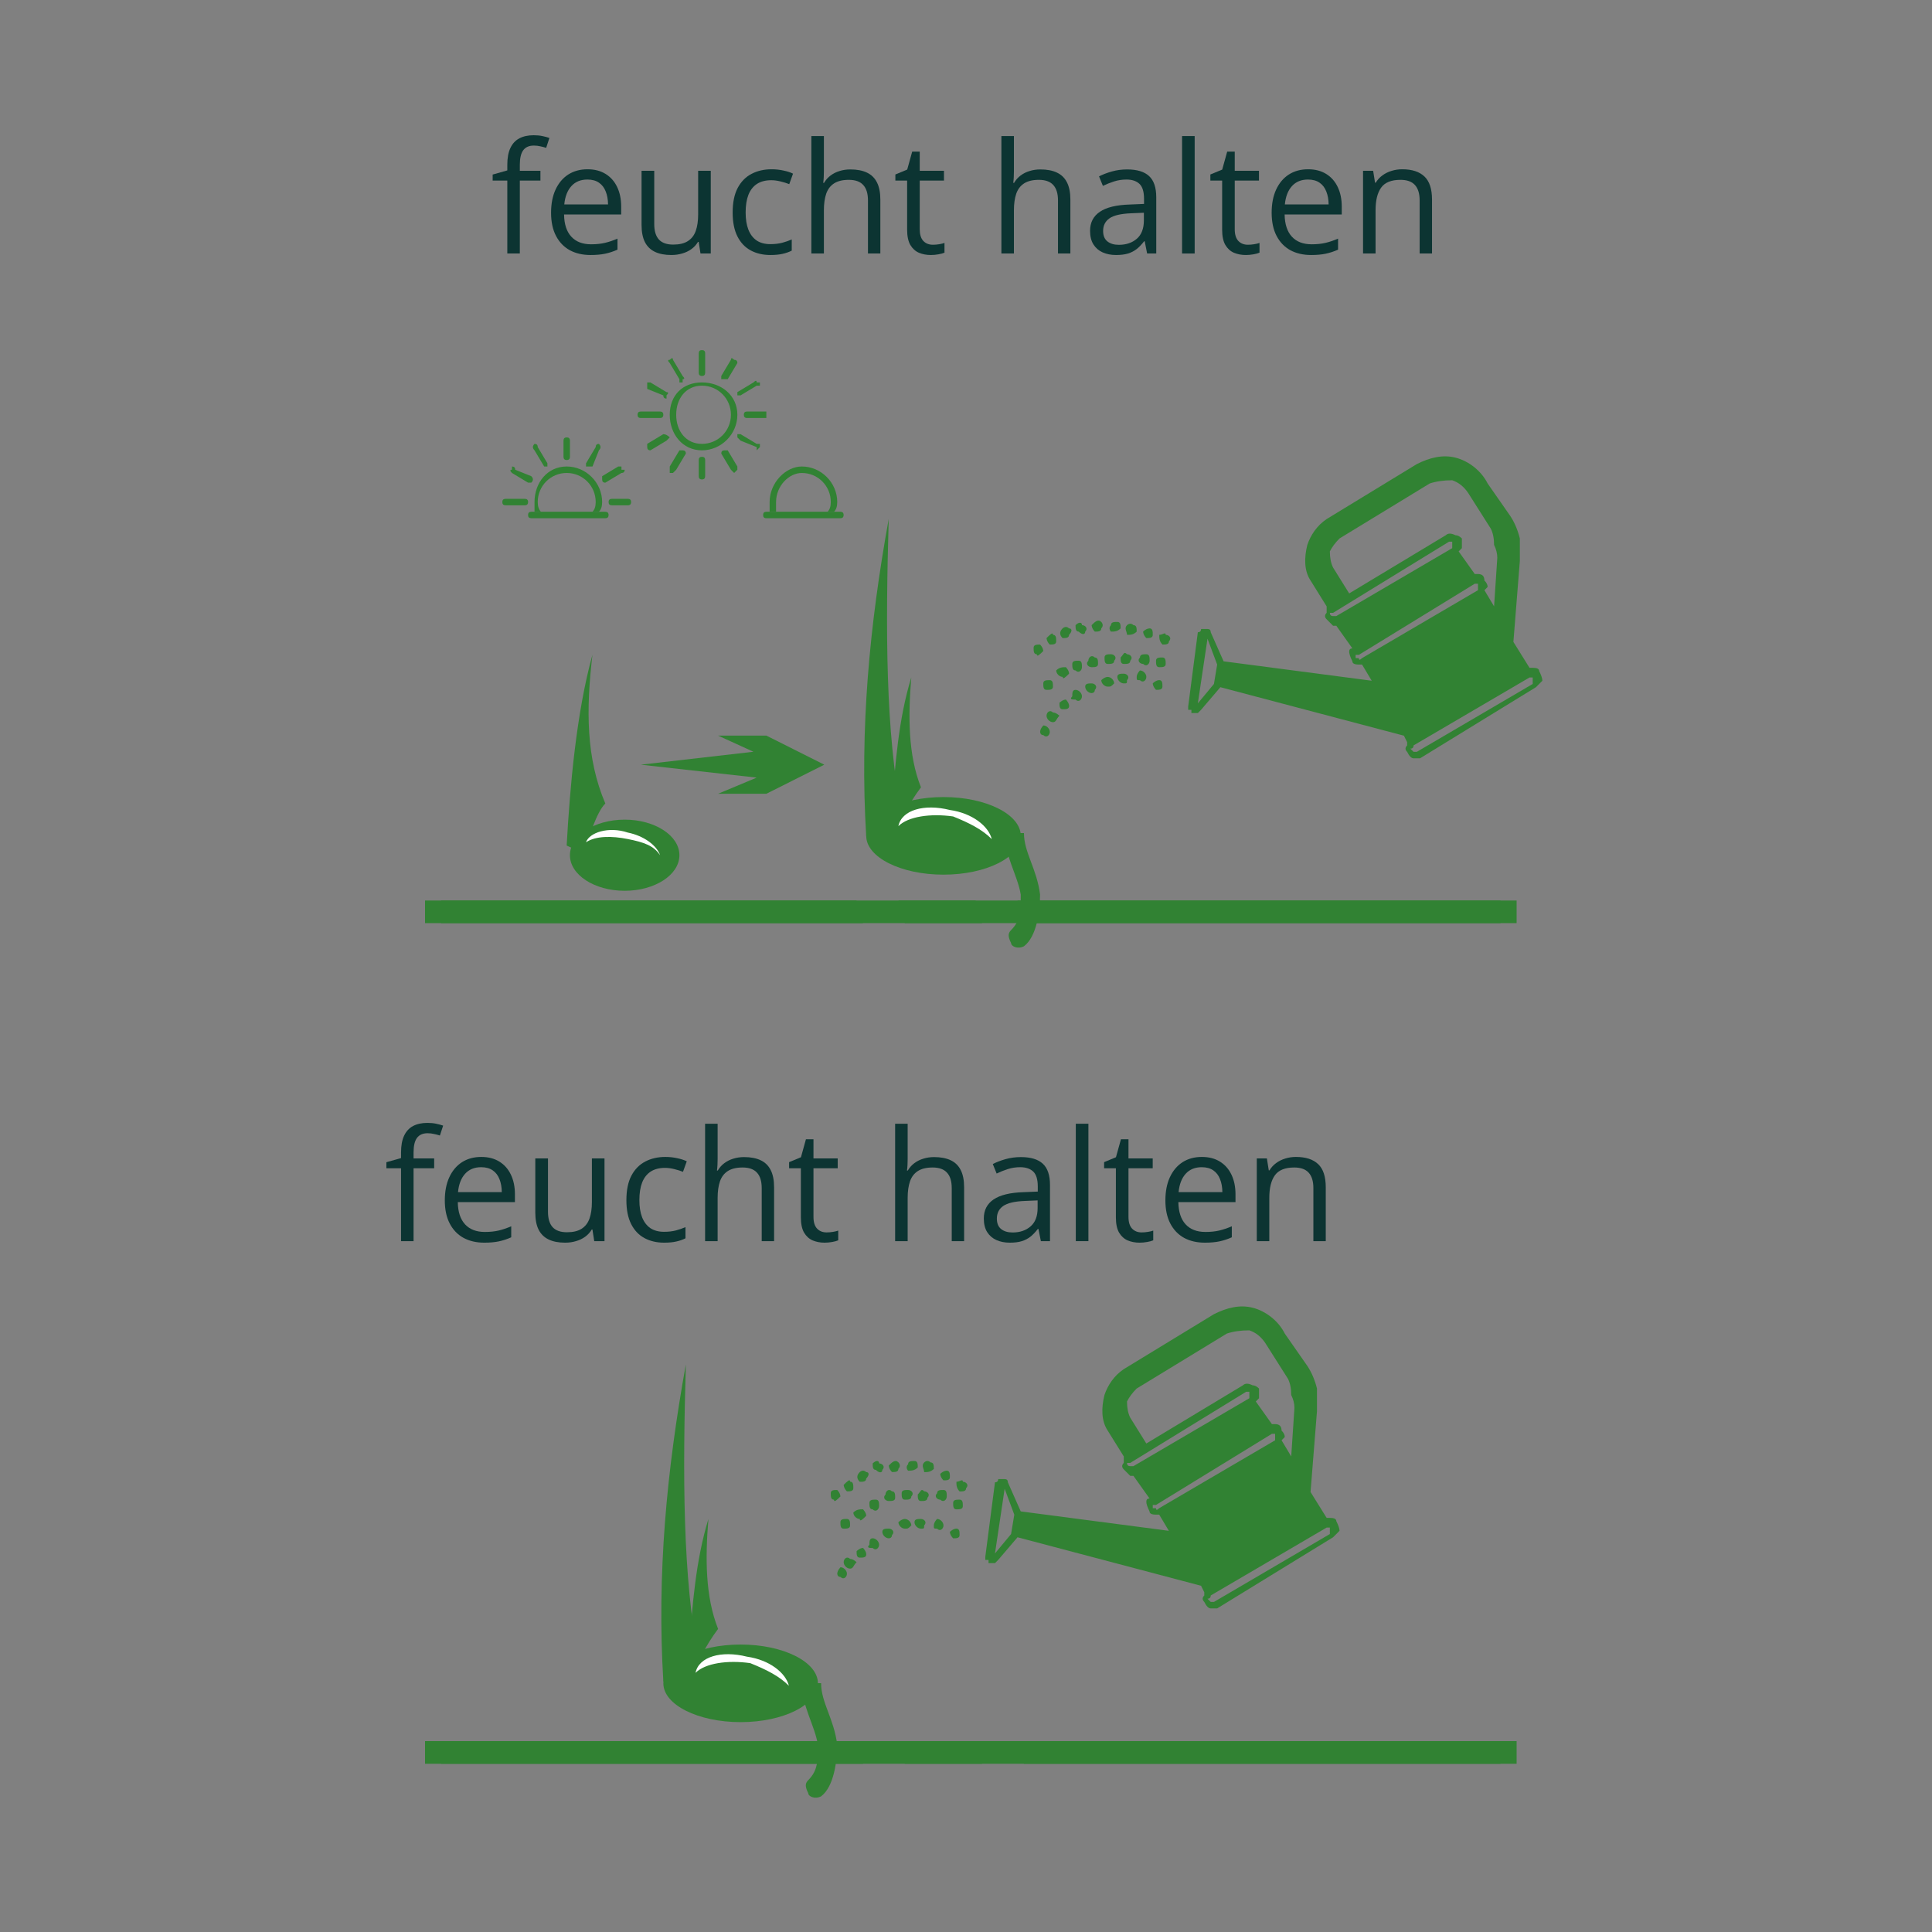 <?xml version="1.0" encoding="UTF-8"?>
<svg xmlns="http://www.w3.org/2000/svg" width="200" height="200" viewBox="0 0 200 200" fill="none">
  <rect x="0" y="0" width="200" height="200" fill="#808080" stroke="none"/>
  <path d="M45.664 93.222H100.997C101.22 93.891 101.442 94.672 101.664 95.565H45.664V93.222ZM105.331 93.222H155.331V95.565H105.997C105.775 94.672 105.553 93.891 105.331 93.222Z" fill="#318233"></path>
  <path d="M106 97.957C105.333 98.292 104.667 97.957 104.667 97.623C104.333 96.953 104.333 96.618 104.667 96.284C105.667 95.279 105.667 94.275 105.667 92.602C105.333 90.594 104 88.585 104 86.242H106C106 88.251 107.333 89.924 107.667 92.602C107.667 94.275 107.333 96.953 106 97.957Z" fill="#318233"></path>
  <path d="M44 93.222H88.667C88.889 93.891 89.111 94.672 89.333 95.565H44V93.222ZM93 93.222H157V95.565H93.667C93.445 94.672 93.222 93.891 93 93.222Z" fill="#318233"></path>
  <path d="M94.336 70.122C94.003 74.139 94.003 78.156 95.337 81.503C94.67 82.395 94.114 83.288 93.67 84.18C93.225 83.957 92.781 83.734 92.336 83.511C92.67 79.16 93.003 74.474 94.336 70.122Z" fill="#318233"></path>
  <path d="M61.329 67.78C60.662 73.47 60.662 78.49 62.662 83.176C61.662 84.18 60.995 86.858 60.329 88.197C59.662 87.974 59.107 87.751 58.662 87.528C58.995 81.503 59.662 73.805 61.329 67.78Z" fill="#318233"></path>
  <path d="M92 53.722C91.667 65.102 91.667 75.813 93.333 84.181C92.667 85.073 92 86.078 91.333 87.193C90.667 86.97 90.111 86.747 89.667 86.524C89 75.478 90 64.767 92 53.722Z" fill="#318233"></path>
  <path d="M64.666 92.214C67.795 92.214 70.332 90.565 70.332 88.532C70.332 86.499 67.795 84.85 64.666 84.85C61.536 84.85 58.999 86.499 58.999 88.532C58.999 90.565 61.536 92.214 64.666 92.214Z" fill="#318233"></path>
  <path d="M64.996 86.189C66.663 86.523 67.996 87.528 68.33 88.532C67.663 87.528 66.663 87.193 64.996 86.858C63.33 86.523 61.663 86.523 60.663 87.193C60.996 86.189 62.996 85.519 64.996 86.189Z" fill="white"></path>
  <path d="M97.671 90.544C102.09 90.544 105.671 88.746 105.671 86.528C105.671 84.31 102.09 82.511 97.671 82.511C93.253 82.511 89.671 84.31 89.671 86.528C89.671 88.746 93.253 90.544 97.671 90.544Z" fill="#318233"></path>
  <path d="M98.333 83.85C100.667 84.185 102.333 85.524 102.667 86.862C101.667 85.858 100.333 85.189 98.667 84.519C96.333 84.185 94 84.519 93 85.523C93.333 83.85 95.667 83.18 98.333 83.85Z" fill="white"></path>
  <path d="M66.331 79.16L77.997 77.821L74.331 76.148H79.331L85.331 79.16L79.331 82.172H74.331L78.331 80.499L66.331 79.16Z" fill="#318233"></path>
  <path fill-rule="evenodd" clip-rule="evenodd" d="M145.333 76.159L126.333 71.138L124.333 73.481C124.111 73.704 124 73.816 124 73.816C123.778 73.816 123.556 73.816 123.333 73.816C123.333 73.593 123.333 73.481 123.333 73.481H123C123 73.258 123 73.146 123 73.146L124 65.448C124.222 65.448 124.333 65.336 124.333 65.113C124.333 65.113 124.444 65.113 124.667 65.113C124.889 65.113 125 65.113 125 65.113C125.222 65.113 125.333 65.225 125.333 65.448L126.667 68.46L142 70.469L141 68.795C140.778 68.795 140.667 68.795 140.667 68.795C140.222 68.795 140 68.683 140 68.46C139.778 68.014 139.667 67.679 139.667 67.456C139.667 67.233 139.778 67.122 140 67.122L138.333 64.779C138.333 64.779 138.222 64.779 138 64.779C137.778 64.555 137.556 64.332 137.333 64.109C137.111 63.886 137.111 63.663 137.333 63.44C137.333 63.217 137.333 62.993 137.333 62.77L135.667 60.093C135 59.088 135 57.75 135.333 56.411C135.667 55.407 136.333 54.403 137.333 53.733L146.667 48.043C148 47.373 149.333 47.039 150.667 47.373C152 47.708 153.333 48.712 154 50.051L156.333 53.398C156.778 54.068 157.111 54.849 157.333 55.741C157.333 56.411 157.333 57.192 157.333 58.084L156.667 66.452L158.333 69.13C158.556 69.13 158.667 69.13 158.667 69.13C159.111 69.13 159.333 69.241 159.333 69.464C159.556 69.911 159.667 70.246 159.667 70.469C159.444 70.692 159.222 70.915 159 71.138L147 78.502C146.778 78.502 146.556 78.502 146.333 78.502C146.111 78.502 145.889 78.278 145.667 77.832C145.444 77.609 145.444 77.386 145.667 77.163C145.667 76.94 145.667 76.828 145.667 76.828L145.333 76.159ZM153.667 61.097L154.667 62.77L155 57.749C155 57.303 154.889 56.857 154.667 56.411C154.667 55.741 154.556 55.184 154.333 54.737L152 51.055C151.555 50.386 151 49.94 150.333 49.717C149.444 49.717 148.667 49.828 148 50.051L138.667 55.741C138.222 56.188 137.889 56.634 137.667 57.08C137.667 57.75 137.778 58.307 138 58.754L139.667 61.431L149.667 55.407C149.889 55.184 150.222 55.184 150.667 55.407C150.889 55.407 151.111 55.518 151.333 55.741C151.333 55.964 151.333 56.299 151.333 56.745C151.333 56.745 151.222 56.857 151 57.08L152.667 59.423C152.889 59.423 153 59.423 153 59.423C153.444 59.423 153.667 59.646 153.667 60.093C153.889 60.316 154 60.539 154 60.762C153.778 60.985 153.667 61.097 153.667 61.097ZM125.667 70.803L126 68.795L125 66.117L124 72.812L125.667 70.803ZM150.333 56.745C150.333 56.522 150.333 56.411 150.333 56.411C150.333 56.411 150.333 56.299 150.333 56.076C150.111 56.076 150 56.076 150 56.076L138 63.44C138 63.44 137.889 63.44 137.667 63.44C137.667 63.663 137.778 63.775 138 63.775C138.222 63.775 138.333 63.775 138.333 63.775L150.333 56.745ZM146.667 77.832L158.667 70.803C158.667 70.58 158.667 70.469 158.667 70.469C158.667 70.469 158.667 70.357 158.667 70.134C158.444 70.134 158.333 70.134 158.333 70.134L146.333 77.163C146.333 77.386 146.222 77.498 146 77.498C146 77.498 146.111 77.609 146.333 77.832C146.556 77.832 146.667 77.832 146.667 77.832ZM141 68.126L153 61.097C153 61.097 153 60.985 153 60.762C153 60.762 153 60.651 153 60.427C153 60.427 152.889 60.427 152.667 60.427L140.667 67.791C140.444 67.791 140.333 67.791 140.333 67.791C140.333 68.014 140.333 68.126 140.333 68.126C140.556 68.126 140.667 68.126 140.667 68.126C140.667 68.349 140.778 68.349 141 68.126Z" fill="#318233"></path>
  <path d="M108.007 75.096C108.341 75.096 108.674 75.431 108.674 75.766C108.674 76.1 108.341 76.435 108.007 76.1C107.674 76.1 107.674 75.766 107.674 75.766C107.674 75.431 108.007 75.096 108.007 75.096Z" fill="#318233"></path>
  <path d="M109.004 73.757C109.337 73.757 109.671 74.092 109.671 74.092C109.337 74.426 109.337 74.761 109.004 74.761C108.671 74.761 108.337 74.426 108.337 74.092C108.337 73.757 108.671 73.422 109.004 73.757Z" fill="#318233"></path>
  <path d="M110.342 72.418C110.342 72.418 110.675 72.753 110.675 73.088C110.675 73.422 110.342 73.422 110.009 73.422C109.675 73.422 109.675 73.088 109.675 72.753C109.675 72.753 110.009 72.418 110.342 72.418Z" fill="#318233"></path>
  <path d="M111.337 71.414C111.67 71.414 112.003 71.748 112.003 72.083C112.003 72.418 111.67 72.753 111.337 72.418C111.003 72.418 110.67 72.418 111.003 72.083C111.003 71.748 111.003 71.414 111.337 71.414Z" fill="#318233"></path>
  <path d="M113.007 70.745C113.34 70.745 113.674 71.079 113.34 71.414C113.34 71.749 113.007 71.749 113.007 71.749C112.674 71.749 112.34 71.414 112.34 71.079C112.34 70.745 112.674 70.745 113.007 70.745Z" fill="#318233"></path>
  <path d="M114.671 70.075C115.004 70.075 115.338 70.41 115.338 70.745C115.004 71.079 115.004 71.079 114.671 71.079C114.338 71.079 114.004 70.745 114.004 70.41C114.004 70.41 114.338 70.075 114.671 70.075Z" fill="#318233"></path>
  <path d="M116.335 69.74C116.668 69.74 117.002 70.075 116.668 70.41C116.668 70.745 116.668 70.745 116.335 70.745C116.002 70.745 115.668 70.41 115.668 70.075C115.668 69.74 116.002 69.74 116.335 69.74Z" fill="#318233"></path>
  <path d="M118.003 69.406C118.337 69.406 118.67 69.74 118.67 70.075C118.67 70.41 118.337 70.744 118.003 70.41C117.67 70.41 117.67 70.41 117.67 70.075C117.67 69.74 118.003 69.406 118.003 69.406Z" fill="#318233"></path>
  <path d="M120.001 70.406C120.334 70.406 120.334 70.74 120.334 71.075C120.334 71.41 120.001 71.41 119.667 71.41C119.667 71.41 119.334 71.075 119.334 70.74C119.334 70.74 119.667 70.406 120.001 70.406Z" fill="#318233"></path>
  <path d="M108.667 70.41C109 70.41 109 70.745 109 71.079C109 71.414 108.667 71.414 108.333 71.414C108 71.414 108 71.079 108 70.745C108 70.41 108.333 70.41 108.667 70.41Z" fill="#318233"></path>
  <path d="M110.338 69.067C110.338 69.067 110.671 69.401 110.671 69.736C110.338 70.071 110.005 70.406 110.005 70.071C109.671 70.071 109.338 69.736 109.338 69.402C109.671 69.067 110.005 69.067 110.338 69.067Z" fill="#318233"></path>
  <path d="M111.669 68.397C112.002 68.397 112.002 68.732 112.002 69.067C112.002 69.401 111.669 69.736 111.336 69.401C111.002 69.401 111.002 69.067 111.002 68.732C111.002 68.397 111.336 68.397 111.669 68.397Z" fill="#318233"></path>
  <path d="M113.334 68.063C113.667 68.063 113.667 68.397 113.667 68.732C113.667 69.067 113.334 69.067 113.001 69.067C112.667 69.067 112.334 68.732 112.667 68.397C112.667 68.063 113.001 67.728 113.334 68.063Z" fill="#318233"></path>
  <path d="M115.008 67.728C115.341 67.728 115.675 68.063 115.341 68.398C115.341 68.732 115.008 68.732 114.675 68.732C114.341 68.732 114.341 68.398 114.341 68.063C114.341 67.728 114.675 67.728 115.008 67.728Z" fill="#318233"></path>
  <path d="M116.673 67.728C117.006 67.728 117.339 68.063 117.006 68.397C117.006 68.732 116.673 68.732 116.339 68.732C116.006 68.732 116.006 68.397 116.006 68.063C116.339 67.728 116.339 67.393 116.673 67.728Z" fill="#318233"></path>
  <path d="M118.675 67.728C119.008 67.728 119.008 68.063 119.008 68.398C119.008 68.732 118.675 69.067 118.342 68.732C118.008 68.732 117.675 68.398 118.008 68.063C118.008 67.728 118.342 67.728 118.675 67.728Z" fill="#318233"></path>
  <path d="M120.338 68.062C120.671 68.062 120.671 68.397 120.671 68.732C120.671 69.066 120.338 69.066 120.004 69.066C119.671 69.066 119.671 68.732 119.671 68.397C119.671 68.062 120.004 68.062 120.338 68.062Z" fill="#318233"></path>
  <path d="M107.667 66.724C108 67.059 108 67.393 108 67.393C107.667 67.728 107.333 68.063 107.333 67.728C107 67.728 107 67.393 107 67.059C107 66.724 107.333 66.724 107.667 66.724Z" fill="#318233"></path>
  <path d="M109.004 65.719C109.337 65.719 109.337 66.054 109.337 66.389C109.337 66.723 109.004 66.724 108.671 66.724C108.337 66.389 108.337 66.054 108.337 66.054C108.671 65.719 109.004 65.385 109.004 65.719Z" fill="#318233"></path>
  <path d="M110.666 65.05C111 65.05 111 65.385 110.666 65.72C110.666 66.054 110.333 66.055 110 66.055C109.666 65.72 109.666 65.385 110 65.05C110 65.05 110.333 64.716 110.666 65.05Z" fill="#318233"></path>
  <path d="M112.007 64.715C112.34 64.715 112.673 65.05 112.34 65.385C112.34 65.72 112.007 65.72 111.673 65.385C111.34 65.385 111.34 65.05 111.34 64.715C111.673 64.381 112.007 64.381 112.007 64.715Z" fill="#318233"></path>
  <path d="M114.004 64.381C114.004 64.381 114.337 64.716 114.004 65.05C114.004 65.385 113.671 65.385 113.337 65.385C113.004 65.05 113.004 64.716 113.004 64.716C113.337 64.381 113.671 64.046 114.004 64.381Z" fill="#318233"></path>
  <path d="M115.673 64.381C116.006 64.381 116.006 64.716 116.006 65.05C115.673 65.385 115.339 65.385 115.006 65.385C115.006 65.385 114.673 65.05 115.006 64.716C115.006 64.381 115.339 64.381 115.673 64.381Z" fill="#318233"></path>
  <path d="M117.337 64.716C117.67 64.716 117.67 65.05 117.67 65.385C117.337 65.72 117.003 65.72 116.67 65.72C116.67 65.385 116.337 65.05 116.67 64.716C116.67 64.716 117.003 64.381 117.337 64.716Z" fill="#318233"></path>
  <path d="M119 65.05C119.333 65.05 119.333 65.385 119.333 65.719C119.333 66.054 119 66.054 118.666 66.054C118.333 65.72 118.333 65.385 118.333 65.385C118.666 65.05 119 65.05 119 65.05Z" fill="#318233"></path>
  <path d="M120.675 65.719C121.008 65.719 121.342 66.054 121.008 66.389C121.008 66.724 120.675 66.724 120.342 66.724C120.008 66.389 120.008 66.054 120.008 65.719C120.342 65.719 120.675 65.385 120.675 65.719Z" fill="#318233"></path>
  <path fill-rule="evenodd" clip-rule="evenodd" d="M76.332 42.936C76.332 44.945 74.665 46.618 72.665 46.618C70.665 46.618 69.332 44.945 69.332 42.936C69.332 40.928 70.665 39.589 72.665 39.589C74.665 39.589 76.332 40.928 76.332 42.936ZM78.665 45.949C78.665 46.172 78.665 46.284 78.665 46.284C78.665 46.284 78.554 46.395 78.332 46.618C78.332 46.618 78.332 46.507 78.332 46.284L76.665 45.614C76.443 45.391 76.332 45.279 76.332 45.279C76.332 45.279 76.332 45.168 76.332 44.945C76.332 44.945 76.443 44.945 76.665 44.945L78.332 45.949C78.554 45.949 78.665 45.949 78.665 45.949ZM66.999 39.924C66.999 39.924 66.999 39.812 66.999 39.589C67.221 39.589 67.332 39.589 67.332 39.589L68.999 40.594C69.221 40.594 69.221 40.705 68.999 40.928C68.999 40.928 68.999 41.04 68.999 41.263C68.776 41.263 68.665 41.151 68.665 40.928L66.999 40.259C66.999 40.036 66.999 39.924 66.999 39.924ZM74.665 39.255C74.665 39.032 74.665 38.92 74.665 38.92L75.665 37.246C75.665 37.023 75.776 37.023 75.999 37.246C76.221 37.246 76.332 37.358 76.332 37.581L75.332 39.255C75.332 39.255 75.221 39.255 74.999 39.255C74.999 39.255 74.887 39.255 74.665 39.255ZM70.999 46.953L69.999 48.627C69.776 48.85 69.665 48.961 69.665 48.961C69.665 48.961 69.554 48.961 69.332 48.961C69.332 48.738 69.332 48.515 69.332 48.292L70.332 46.618C70.554 46.618 70.665 46.618 70.665 46.618C70.888 46.618 70.999 46.73 70.999 46.953ZM76.332 40.928C76.332 40.705 76.332 40.594 76.332 40.594L77.999 39.589C78.221 39.366 78.332 39.366 78.332 39.589C78.332 39.589 78.443 39.589 78.665 39.589C78.665 39.589 78.665 39.701 78.665 39.924C78.665 39.924 78.554 39.924 78.332 39.924L76.665 40.928C76.443 40.928 76.332 40.928 76.332 40.928ZM68.999 45.614L67.332 46.618C67.11 46.618 66.999 46.507 66.999 46.284C66.999 46.284 66.999 46.172 66.999 45.949L68.665 44.945C68.887 44.945 69.11 45.056 69.332 45.279C69.332 45.279 69.221 45.391 68.999 45.614ZM69.332 37.581C69.11 37.358 69.11 37.246 69.332 37.246C69.554 37.023 69.665 37.023 69.665 37.246L70.665 38.92C70.888 39.143 70.888 39.255 70.665 39.255C70.665 39.478 70.665 39.589 70.665 39.589C70.443 39.589 70.332 39.589 70.332 39.589C70.332 39.366 70.332 39.255 70.332 39.255L69.332 37.581ZM76.332 48.292C76.332 48.515 76.332 48.627 76.332 48.627C76.332 48.627 76.221 48.738 75.999 48.961C75.999 48.961 75.888 48.85 75.665 48.627L74.665 46.953C74.665 46.73 74.776 46.618 74.999 46.618C75.221 46.618 75.332 46.618 75.332 46.618L76.332 48.292ZM68.332 43.271H66.332C66.11 43.271 65.999 43.16 65.999 42.936C65.999 42.713 66.11 42.602 66.332 42.602H68.332C68.554 42.602 68.665 42.713 68.665 42.936C68.665 43.16 68.554 43.271 68.332 43.271ZM79.332 42.936C79.332 43.16 79.332 43.271 79.332 43.271H77.332C77.11 43.271 76.999 43.16 76.999 42.936C76.999 42.713 77.11 42.602 77.332 42.602H79.332C79.332 42.602 79.332 42.713 79.332 42.936ZM72.999 47.623V49.296C72.999 49.519 72.887 49.631 72.665 49.631C72.443 49.631 72.332 49.519 72.332 49.296V47.623C72.332 47.399 72.443 47.288 72.665 47.288C72.887 47.288 72.999 47.399 72.999 47.623ZM72.332 38.585V36.577C72.332 36.354 72.443 36.242 72.665 36.242C72.887 36.242 72.999 36.354 72.999 36.577V38.585C72.999 38.808 72.887 38.92 72.665 38.92C72.443 38.92 72.332 38.808 72.332 38.585ZM72.665 39.924C70.999 39.924 69.999 41.263 69.999 42.936C69.999 44.61 70.999 45.949 72.665 45.949C74.332 45.949 75.665 44.61 75.665 42.936C75.665 41.263 74.332 39.924 72.665 39.924Z" fill="#318233"></path>
  <path d="M58.667 48.961C57 48.961 55.667 50.3 55.667 51.974C55.667 52.42 55.778 52.755 56 52.978H55.333C55.333 52.755 55.333 52.42 55.333 51.974C55.333 49.965 56.667 48.292 58.667 48.292C60.667 48.292 62.333 49.965 62.333 51.974C62.333 52.42 62.222 52.755 62 52.978H61.333C61.556 52.755 61.667 52.42 61.667 51.974C61.667 50.3 60.333 48.961 58.667 48.961ZM53 48.961C52.778 48.738 52.778 48.627 53 48.627C53 48.627 53 48.515 53 48.292C53.222 48.292 53.333 48.403 53.333 48.627L55 49.296C55.222 49.519 55.222 49.742 55 49.965C55 49.965 54.889 49.965 54.667 49.965L53 48.961ZM60.667 47.957L61.667 46.283C61.667 46.06 61.778 45.949 62 45.949C62.222 46.172 62.222 46.395 62 46.618L61.333 48.292C61.111 48.292 61 48.292 61 48.292C61 48.292 60.889 48.292 60.667 48.292C60.667 48.292 60.667 48.18 60.667 47.957ZM62.333 49.631C62.333 49.631 62.333 49.519 62.333 49.296L64 48.292C64.222 48.292 64.333 48.292 64.333 48.292C64.333 48.292 64.333 48.403 64.333 48.627C64.555 48.627 64.667 48.627 64.667 48.627C64.667 48.85 64.555 48.961 64.333 48.961L62.667 49.965C62.444 49.965 62.333 49.854 62.333 49.631ZM55.333 46.618C55.111 46.395 55.111 46.172 55.333 45.949C55.556 45.949 55.667 46.06 55.667 46.283L56.667 47.957C56.667 48.18 56.667 48.292 56.667 48.292C56.667 48.292 56.556 48.292 56.333 48.292L55.333 46.618ZM54.333 52.308H52.333C52.111 52.308 52 52.197 52 51.974C52 51.751 52.111 51.639 52.333 51.639H54.333C54.556 51.639 54.667 51.751 54.667 51.974C54.667 52.197 54.556 52.308 54.333 52.308ZM65.333 51.974C65.333 52.197 65.222 52.308 65 52.308H63.333C63.111 52.308 63 52.197 63 51.974C63 51.751 63.111 51.639 63.333 51.639H65C65.222 51.639 65.333 51.751 65.333 51.974ZM58.333 47.288V45.614C58.333 45.391 58.444 45.279 58.667 45.279C58.889 45.279 59 45.391 59 45.614V47.288C59 47.511 58.889 47.622 58.667 47.622C58.444 47.622 58.333 47.511 58.333 47.288Z" fill="#318233"></path>
  <path d="M83.004 48.962C81.671 48.962 80.338 50.301 80.338 51.974C80.338 52.42 80.338 52.755 80.338 52.978H79.671C79.671 52.755 79.671 52.42 79.671 51.974C79.671 49.966 81.338 48.292 83.004 48.292C85.004 48.292 86.671 49.966 86.671 51.974C86.671 52.42 86.56 52.755 86.338 52.978H85.671C85.893 52.755 86.004 52.42 86.004 51.974C86.004 50.301 84.671 48.962 83.004 48.962Z" fill="#318233"></path>
  <path d="M62.665 52.978C62.887 52.978 62.998 53.09 62.998 53.313C62.998 53.536 62.887 53.647 62.665 53.647C58.332 53.647 58.998 53.647 54.998 53.647C54.776 53.647 54.665 53.536 54.665 53.313C54.665 53.09 54.776 52.978 54.998 52.978C58.998 52.978 58.332 52.978 62.665 52.978Z" fill="#318233"></path>
  <path d="M86.997 52.978C87.219 52.978 87.33 53.09 87.33 53.313C87.33 53.536 87.219 53.647 86.997 53.647C82.663 53.647 83.663 53.647 79.33 53.647C79.108 53.647 78.997 53.536 78.997 53.313C78.997 53.09 79.108 52.978 79.33 52.978C83.663 52.978 82.663 52.978 86.997 52.978Z" fill="#318233"></path>
  <path d="M44.945 120.938H42.812V128.484H41.516V120.938H40V120.312L41.516 119.883V119.312C41.516 118.594 41.622 118.01 41.836 117.562C42.05 117.109 42.359 116.776 42.766 116.562C43.172 116.349 43.667 116.242 44.25 116.242C44.578 116.242 44.878 116.271 45.148 116.328C45.425 116.385 45.667 116.451 45.875 116.523L45.539 117.547C45.362 117.49 45.161 117.438 44.938 117.391C44.719 117.339 44.495 117.312 44.266 117.312C43.771 117.312 43.404 117.474 43.164 117.797C42.93 118.115 42.812 118.615 42.812 119.297V119.922H44.945V120.938Z" fill="#0C3432"></path>
  <path d="M49.82 119.766C50.55 119.766 51.175 119.927 51.695 120.25C52.216 120.573 52.615 121.026 52.891 121.609C53.167 122.188 53.305 122.865 53.305 123.641V124.445H47.391C47.406 125.451 47.656 126.216 48.141 126.742C48.625 127.268 49.307 127.531 50.188 127.531C50.729 127.531 51.208 127.482 51.625 127.383C52.042 127.284 52.474 127.138 52.922 126.945V128.086C52.49 128.279 52.06 128.419 51.633 128.508C51.211 128.596 50.711 128.641 50.133 128.641C49.31 128.641 48.591 128.474 47.977 128.141C47.367 127.802 46.893 127.307 46.555 126.656C46.216 126.005 46.047 125.208 46.047 124.266C46.047 123.344 46.2 122.547 46.508 121.875C46.82 121.198 47.258 120.677 47.82 120.312C48.388 119.948 49.055 119.766 49.82 119.766ZM49.805 120.828C49.112 120.828 48.56 121.055 48.148 121.508C47.737 121.961 47.492 122.594 47.414 123.406H51.945C51.94 122.896 51.859 122.448 51.703 122.062C51.552 121.672 51.32 121.37 51.008 121.156C50.695 120.938 50.294 120.828 49.805 120.828Z" fill="#0C3432"></path>
  <path d="M62.578 119.922V128.484H61.516L61.328 127.281H61.258C61.081 127.578 60.852 127.828 60.57 128.031C60.289 128.234 59.971 128.385 59.617 128.484C59.268 128.589 58.896 128.641 58.5 128.641C57.823 128.641 57.255 128.531 56.797 128.312C56.339 128.094 55.992 127.755 55.758 127.297C55.529 126.839 55.414 126.25 55.414 125.531V119.922H56.727V125.438C56.727 126.151 56.888 126.685 57.211 127.039C57.534 127.388 58.026 127.562 58.688 127.562C59.323 127.562 59.828 127.443 60.203 127.203C60.583 126.964 60.857 126.612 61.023 126.148C61.19 125.68 61.273 125.107 61.273 124.43V119.922H62.578Z" fill="#0C3432"></path>
  <path d="M68.75 128.641C67.979 128.641 67.299 128.482 66.711 128.164C66.122 127.846 65.664 127.362 65.336 126.711C65.008 126.06 64.844 125.24 64.844 124.25C64.844 123.214 65.016 122.367 65.359 121.711C65.708 121.049 66.188 120.56 66.797 120.242C67.406 119.924 68.099 119.766 68.875 119.766C69.302 119.766 69.713 119.81 70.109 119.898C70.51 119.982 70.838 120.089 71.094 120.219L70.703 121.305C70.443 121.201 70.141 121.107 69.797 121.023C69.458 120.94 69.141 120.898 68.844 120.898C68.25 120.898 67.755 121.026 67.359 121.281C66.969 121.536 66.674 121.911 66.477 122.406C66.284 122.901 66.188 123.51 66.188 124.234C66.188 124.927 66.281 125.518 66.469 126.008C66.662 126.497 66.945 126.872 67.32 127.133C67.701 127.388 68.174 127.516 68.742 127.516C69.195 127.516 69.604 127.469 69.969 127.375C70.333 127.276 70.664 127.161 70.961 127.031V128.188C70.674 128.333 70.354 128.445 70 128.523C69.651 128.602 69.234 128.641 68.75 128.641Z" fill="#0C3432"></path>
  <path d="M74.289 116.328V119.961C74.289 120.169 74.284 120.38 74.273 120.594C74.263 120.802 74.245 120.995 74.219 121.172H74.305C74.482 120.87 74.706 120.617 74.977 120.414C75.253 120.206 75.565 120.049 75.914 119.945C76.263 119.836 76.633 119.781 77.023 119.781C77.711 119.781 78.284 119.891 78.742 120.109C79.206 120.328 79.552 120.667 79.781 121.125C80.016 121.583 80.133 122.177 80.133 122.906V128.484H78.852V122.992C78.852 122.279 78.688 121.745 78.359 121.391C78.037 121.036 77.539 120.859 76.867 120.859C76.232 120.859 75.724 120.982 75.344 121.227C74.969 121.466 74.698 121.82 74.531 122.289C74.37 122.758 74.289 123.331 74.289 124.008V128.484H72.992V116.328H74.289Z" fill="#0C3432"></path>
  <path d="M85.57 127.578C85.784 127.578 86.003 127.56 86.227 127.523C86.451 127.487 86.633 127.443 86.773 127.391V128.398C86.622 128.466 86.412 128.523 86.141 128.57C85.875 128.617 85.615 128.641 85.359 128.641C84.906 128.641 84.495 128.562 84.125 128.406C83.755 128.245 83.458 127.974 83.234 127.594C83.016 127.214 82.906 126.688 82.906 126.016V120.938H81.688V120.305L82.914 119.797L83.43 117.938H84.211V119.922H86.719V120.938H84.211V125.977C84.211 126.513 84.333 126.914 84.578 127.18C84.828 127.445 85.159 127.578 85.57 127.578Z" fill="#0C3432"></path>
  <path d="M93.961 116.328V119.961C93.961 120.169 93.956 120.38 93.945 120.594C93.935 120.802 93.917 120.995 93.891 121.172H93.977C94.154 120.87 94.378 120.617 94.648 120.414C94.924 120.206 95.237 120.049 95.586 119.945C95.935 119.836 96.305 119.781 96.695 119.781C97.383 119.781 97.956 119.891 98.414 120.109C98.878 120.328 99.224 120.667 99.453 121.125C99.688 121.583 99.805 122.177 99.805 122.906V128.484H98.523V122.992C98.523 122.279 98.359 121.745 98.031 121.391C97.708 121.036 97.211 120.859 96.539 120.859C95.904 120.859 95.396 120.982 95.016 121.227C94.641 121.466 94.37 121.82 94.203 122.289C94.042 122.758 93.961 123.331 93.961 124.008V128.484H92.664V116.328H93.961Z" fill="#0C3432"></path>
  <path d="M105.68 119.781C106.701 119.781 107.458 120.01 107.953 120.469C108.448 120.927 108.695 121.659 108.695 122.664V128.484H107.75L107.5 127.219H107.438C107.198 127.531 106.948 127.794 106.688 128.008C106.427 128.216 106.125 128.375 105.781 128.484C105.443 128.589 105.026 128.641 104.531 128.641C104.01 128.641 103.547 128.549 103.141 128.367C102.74 128.185 102.422 127.909 102.188 127.539C101.958 127.169 101.844 126.701 101.844 126.133C101.844 125.279 102.182 124.622 102.859 124.164C103.536 123.706 104.568 123.456 105.953 123.414L107.43 123.352V122.828C107.43 122.089 107.271 121.57 106.953 121.273C106.635 120.977 106.188 120.828 105.609 120.828C105.161 120.828 104.734 120.893 104.328 121.023C103.922 121.154 103.536 121.307 103.172 121.484L102.773 120.5C103.159 120.302 103.602 120.133 104.102 119.992C104.602 119.852 105.128 119.781 105.68 119.781ZM107.414 124.266L106.109 124.32C105.042 124.362 104.289 124.536 103.852 124.844C103.414 125.151 103.195 125.586 103.195 126.148C103.195 126.638 103.344 127 103.641 127.234C103.938 127.469 104.331 127.586 104.82 127.586C105.581 127.586 106.203 127.375 106.688 126.953C107.172 126.531 107.414 125.898 107.414 125.055V124.266Z" fill="#0C3432"></path>
  <path d="M112.672 128.484H111.367V116.328H112.672V128.484Z" fill="#0C3432"></path>
  <path d="M118.18 127.578C118.393 127.578 118.612 127.56 118.836 127.523C119.06 127.487 119.242 127.443 119.383 127.391V128.398C119.232 128.466 119.021 128.523 118.75 128.57C118.484 128.617 118.224 128.641 117.969 128.641C117.516 128.641 117.104 128.562 116.734 128.406C116.365 128.245 116.068 127.974 115.844 127.594C115.625 127.214 115.516 126.688 115.516 126.016V120.938H114.297V120.305L115.523 119.797L116.039 117.938H116.82V119.922H119.328V120.938H116.82V125.977C116.82 126.513 116.943 126.914 117.188 127.18C117.438 127.445 117.768 127.578 118.18 127.578Z" fill="#0C3432"></path>
  <path d="M124.414 119.766C125.143 119.766 125.768 119.927 126.289 120.25C126.81 120.573 127.208 121.026 127.484 121.609C127.76 122.188 127.898 122.865 127.898 123.641V124.445H121.984C122 125.451 122.25 126.216 122.734 126.742C123.219 127.268 123.901 127.531 124.781 127.531C125.323 127.531 125.802 127.482 126.219 127.383C126.635 127.284 127.068 127.138 127.516 126.945V128.086C127.083 128.279 126.654 128.419 126.227 128.508C125.805 128.596 125.305 128.641 124.727 128.641C123.904 128.641 123.185 128.474 122.57 128.141C121.961 127.802 121.487 127.307 121.148 126.656C120.81 126.005 120.641 125.208 120.641 124.266C120.641 123.344 120.794 122.547 121.102 121.875C121.414 121.198 121.852 120.677 122.414 120.312C122.982 119.948 123.648 119.766 124.414 119.766ZM124.398 120.828C123.706 120.828 123.154 121.055 122.742 121.508C122.331 121.961 122.086 122.594 122.008 123.406H126.539C126.534 122.896 126.453 122.448 126.297 122.062C126.146 121.672 125.914 121.37 125.602 121.156C125.289 120.938 124.888 120.828 124.398 120.828Z" fill="#0C3432"></path>
  <path d="M134.156 119.766C135.172 119.766 135.94 120.016 136.461 120.516C136.982 121.01 137.242 121.807 137.242 122.906V128.484H135.961V122.992C135.961 122.279 135.797 121.745 135.469 121.391C135.146 121.036 134.648 120.859 133.977 120.859C133.029 120.859 132.362 121.128 131.977 121.664C131.591 122.201 131.398 122.979 131.398 124V128.484H130.102V119.922H131.148L131.344 121.156H131.414C131.596 120.854 131.828 120.602 132.109 120.398C132.391 120.19 132.706 120.034 133.055 119.93C133.404 119.82 133.771 119.766 134.156 119.766Z" fill="#0C3432"></path>
  <path d="M45.664 180.242H100.997C101.22 180.912 101.442 181.693 101.664 182.585H45.664V180.242ZM105.331 180.242H155.331V182.585H105.997C105.775 181.693 105.553 180.912 105.331 180.242Z" fill="#318233"></path>
  <path d="M85 185.957C84.333 186.292 83.667 185.957 83.667 185.622C83.333 184.953 83.333 184.618 83.667 184.284C84.667 183.279 84.667 182.275 84.667 180.602C84.333 178.594 83 176.585 83 174.242H85C85 176.25 86.333 177.924 86.667 180.602C86.667 182.275 86.333 184.953 85 185.957Z" fill="#318233"></path>
  <path d="M44 180.242H88.667C88.889 180.912 89.111 181.693 89.333 182.585H44V180.242ZM93 180.242H157V182.585H93.667C93.445 181.693 93.222 180.912 93 180.242Z" fill="#318233"></path>
  <path d="M73.336 157.242C73.003 161.259 73.003 165.275 74.337 168.622C73.67 169.515 73.114 170.408 72.67 171.3C72.225 171.077 71.781 170.854 71.336 170.631C71.67 166.279 72.003 161.593 73.336 157.242Z" fill="#318233"></path>
  <path d="M71 141.242C70.667 152.622 70.667 163.333 72.333 171.701C71.667 172.594 71 173.598 70.333 174.713C69.667 174.49 69.111 174.267 68.667 174.044C68 162.998 69 152.288 71 141.242Z" fill="#318233"></path>
  <path d="M76.671 178.275C81.09 178.275 84.671 176.477 84.671 174.259C84.671 172.04 81.09 170.242 76.671 170.242C72.253 170.242 68.671 172.04 68.671 174.259C68.671 176.477 72.253 178.275 76.671 178.275Z" fill="#318233"></path>
  <path d="M77.333 171.499C79.667 171.833 81.333 173.172 81.667 174.511C80.667 173.507 79.333 172.838 77.667 172.168C75.333 171.833 73 172.168 72 173.172C72.333 171.499 74.667 170.829 77.333 171.499Z" fill="white"></path>
  <path fill-rule="evenodd" clip-rule="evenodd" d="M124.333 164.159L105.333 159.138L103.333 161.481C103.111 161.704 103 161.816 103 161.816C102.778 161.816 102.556 161.816 102.333 161.816C102.333 161.593 102.333 161.481 102.333 161.481H102C102 161.258 102 161.146 102 161.146L103 153.448C103.222 153.448 103.333 153.336 103.333 153.113C103.333 153.113 103.444 153.113 103.667 153.113C103.889 153.113 104 153.113 104 153.113C104.222 153.113 104.333 153.225 104.333 153.448L105.667 156.46L121 158.469L120 156.795C119.778 156.795 119.667 156.795 119.667 156.795C119.222 156.795 119 156.683 119 156.46C118.778 156.014 118.667 155.679 118.667 155.456C118.667 155.233 118.778 155.122 119 155.122L117.333 152.779C117.333 152.779 117.222 152.779 117 152.779C116.778 152.555 116.556 152.332 116.333 152.109C116.111 151.886 116.111 151.663 116.333 151.44C116.333 151.217 116.333 150.993 116.333 150.77L114.667 148.093C114 147.088 114 145.75 114.333 144.411C114.667 143.407 115.333 142.403 116.333 141.733L125.667 136.043C127 135.374 128.333 135.039 129.667 135.373C131 135.708 132.333 136.712 133 138.051L135.333 141.398C135.778 142.068 136.111 142.849 136.333 143.741C136.333 144.411 136.333 145.192 136.333 146.084L135.667 154.452L137.333 157.13C137.556 157.13 137.667 157.13 137.667 157.13C138.111 157.13 138.333 157.241 138.333 157.464C138.556 157.911 138.667 158.246 138.667 158.469C138.444 158.692 138.222 158.915 138 159.138L126 166.502C125.778 166.502 125.556 166.502 125.333 166.502C125.111 166.502 124.889 166.279 124.667 165.832C124.444 165.609 124.444 165.386 124.667 165.163C124.667 164.94 124.667 164.828 124.667 164.828L124.333 164.159ZM132.667 149.097L133.667 150.77L134 145.749C134 145.303 133.889 144.857 133.667 144.411C133.667 143.741 133.556 143.183 133.333 142.737L131 139.055C130.555 138.386 130 137.94 129.333 137.717C128.444 137.717 127.667 137.828 127 138.051L117.667 143.741C117.222 144.188 116.889 144.634 116.667 145.08C116.667 145.75 116.778 146.308 117 146.754L118.667 149.431L128.667 143.407C128.889 143.184 129.222 143.184 129.667 143.407C129.889 143.407 130.111 143.518 130.333 143.741C130.333 143.964 130.333 144.299 130.333 144.745C130.333 144.745 130.222 144.857 130 145.08L131.667 147.423C131.889 147.423 132 147.423 132 147.423C132.444 147.423 132.667 147.646 132.667 148.093C132.889 148.316 133 148.539 133 148.762C132.778 148.985 132.667 149.097 132.667 149.097ZM104.667 158.803L105 156.795L104 154.117L103 160.812L104.667 158.803ZM129.333 144.745C129.333 144.522 129.333 144.411 129.333 144.411C129.333 144.411 129.333 144.299 129.333 144.076C129.111 144.076 129 144.076 129 144.076L117 151.44C117 151.44 116.889 151.44 116.667 151.44C116.667 151.663 116.778 151.774 117 151.774C117.222 151.774 117.333 151.774 117.333 151.774L129.333 144.745ZM125.667 165.832L137.667 158.803C137.667 158.58 137.667 158.469 137.667 158.469C137.667 158.469 137.667 158.357 137.667 158.134C137.444 158.134 137.333 158.134 137.333 158.134L125.333 165.163C125.333 165.386 125.222 165.498 125 165.498C125 165.498 125.111 165.609 125.333 165.832C125.556 165.832 125.667 165.832 125.667 165.832ZM120 156.126L132 149.097C132 149.097 132 148.985 132 148.762C132 148.762 132 148.651 132 148.427C132 148.427 131.889 148.427 131.667 148.427L119.667 155.791C119.444 155.791 119.333 155.791 119.333 155.791C119.333 156.014 119.333 156.126 119.333 156.126C119.556 156.126 119.667 156.126 119.667 156.126C119.667 156.349 119.778 156.349 120 156.126Z" fill="#318233"></path>
  <path d="M87.007 162.242C87.341 162.242 87.674 162.577 87.674 162.912C87.674 163.246 87.341 163.581 87.007 163.246C86.674 163.246 86.674 162.912 86.674 162.912C86.674 162.577 87.007 162.242 87.007 162.242Z" fill="#318233"></path>
  <path d="M88.004 161.381C88.337 161.381 88.671 161.716 88.671 161.716C88.337 162.05 88.337 162.385 88.004 162.385C87.671 162.385 87.337 162.05 87.337 161.716C87.337 161.381 87.671 161.046 88.004 161.381Z" fill="#318233"></path>
  <path d="M89.342 160.242C89.342 160.242 89.675 160.577 89.675 160.911C89.675 161.246 89.342 161.246 89.009 161.246C88.675 161.246 88.675 160.912 88.675 160.577C88.675 160.577 89.009 160.242 89.342 160.242Z" fill="#318233"></path>
  <path d="M90.337 159.242C90.67 159.242 91.003 159.577 91.003 159.912C91.003 160.246 90.67 160.581 90.337 160.246C90.003 160.246 89.67 160.246 90.003 159.912C90.003 159.577 90.003 159.242 90.337 159.242Z" fill="#318233"></path>
  <path d="M92.007 158.242C92.34 158.242 92.674 158.577 92.34 158.911C92.34 159.246 92.007 159.246 92.007 159.246C91.674 159.246 91.34 158.912 91.34 158.577C91.34 158.242 91.674 158.242 92.007 158.242Z" fill="#318233"></path>
  <path d="M93.671 157.242C94.004 157.242 94.338 157.577 94.338 157.912C94.004 158.246 94.004 158.246 93.671 158.246C93.338 158.246 93.004 157.912 93.004 157.577C93.004 157.577 93.338 157.242 93.671 157.242Z" fill="#318233"></path>
  <path d="M95.335 157.242C95.668 157.242 96.002 157.577 95.668 157.912C95.668 158.246 95.668 158.246 95.335 158.246C95.002 158.246 94.668 157.912 94.668 157.577C94.668 157.242 95.002 157.242 95.335 157.242Z" fill="#318233"></path>
  <path d="M97.003 157.242C97.337 157.242 97.67 157.577 97.67 157.912C97.67 158.246 97.337 158.581 97.003 158.246C96.67 158.246 96.67 158.246 96.67 157.912C96.67 157.577 97.003 157.242 97.003 157.242Z" fill="#318233"></path>
  <path d="M99.001 158.242C99.334 158.242 99.334 158.577 99.334 158.912C99.334 159.246 99.001 159.246 98.667 159.246C98.667 159.246 98.334 158.912 98.334 158.577C98.334 158.577 98.667 158.242 99.001 158.242Z" fill="#318233"></path>
  <path d="M87.667 157.242C88 157.242 88 157.577 88 157.912C88 158.246 87.667 158.246 87.333 158.246C87 158.246 87 157.912 87 157.577C87 157.242 87.333 157.242 87.667 157.242Z" fill="#318233"></path>
  <path d="M89.338 156.242C89.338 156.242 89.671 156.577 89.671 156.912C89.338 157.246 89.005 157.581 89.005 157.246C88.671 157.246 88.338 156.912 88.338 156.577C88.671 156.242 89.005 156.242 89.338 156.242Z" fill="#318233"></path>
  <path d="M90.669 155.242C91.002 155.242 91.002 155.577 91.002 155.911C91.002 156.246 90.669 156.581 90.336 156.246C90.002 156.246 90.002 155.912 90.002 155.577C90.002 155.242 90.336 155.242 90.669 155.242Z" fill="#318233"></path>
  <path d="M92.334 154.381C92.667 154.381 92.667 154.716 92.667 155.05C92.667 155.385 92.334 155.385 92.001 155.385C91.667 155.385 91.334 155.05 91.667 154.716C91.667 154.381 92.001 154.046 92.334 154.381Z" fill="#318233"></path>
  <path d="M94.008 154.242C94.341 154.242 94.675 154.577 94.341 154.912C94.341 155.246 94.008 155.246 93.675 155.246C93.341 155.246 93.341 154.912 93.341 154.577C93.341 154.242 93.675 154.242 94.008 154.242Z" fill="#318233"></path>
  <path d="M95.673 154.381C96.006 154.381 96.339 154.716 96.006 155.05C96.006 155.385 95.672 155.385 95.339 155.385C95.006 155.385 95.006 155.05 95.006 154.715C95.339 154.381 95.339 154.046 95.673 154.381Z" fill="#318233"></path>
  <path d="M97.675 154.242C98.008 154.242 98.008 154.577 98.008 154.912C98.008 155.246 97.675 155.581 97.341 155.246C97.008 155.246 96.675 154.912 97.008 154.577C97.008 154.242 97.341 154.242 97.675 154.242Z" fill="#318233"></path>
  <path d="M99.338 155.242C99.671 155.242 99.671 155.577 99.671 155.912C99.671 156.246 99.338 156.246 99.004 156.246C98.671 156.246 98.671 155.912 98.671 155.577C98.671 155.242 99.004 155.242 99.338 155.242Z" fill="#318233"></path>
  <path d="M86.667 154.242C87 154.577 87 154.911 87 154.911C86.667 155.246 86.333 155.581 86.333 155.246C86 155.246 86 154.912 86 154.577C86 154.242 86.333 154.242 86.667 154.242Z" fill="#318233"></path>
  <path d="M88.004 153.381C88.337 153.381 88.337 153.716 88.337 154.05C88.337 154.385 88.004 154.385 87.671 154.385C87.337 154.05 87.337 153.716 87.337 153.716C87.671 153.381 88.004 153.046 88.004 153.381Z" fill="#318233"></path>
  <path d="M89.666 152.391C89.999 152.391 89.999 152.725 89.666 153.06C89.666 153.395 89.333 153.395 88.999 153.395C88.666 153.06 88.666 152.726 88.999 152.391C88.999 152.391 89.333 152.056 89.666 152.391Z" fill="#318233"></path>
  <path d="M91.007 151.493C91.34 151.493 91.673 151.828 91.34 152.163C91.34 152.497 91.007 152.497 90.673 152.163C90.34 152.163 90.34 151.828 90.34 151.493C90.673 151.159 91.007 151.159 91.007 151.493Z" fill="#318233"></path>
  <path d="M93.004 151.381C93.004 151.381 93.337 151.716 93.004 152.05C93.004 152.385 92.671 152.385 92.337 152.385C92.004 152.05 92.004 151.715 92.004 151.715C92.337 151.381 92.671 151.046 93.004 151.381Z" fill="#318233"></path>
  <path d="M94.673 151.242C95.006 151.242 95.006 151.577 95.006 151.912C94.673 152.246 94.339 152.246 94.006 152.246C94.006 152.246 93.673 151.912 94.006 151.577C94.006 151.242 94.339 151.242 94.673 151.242Z" fill="#318233"></path>
  <path d="M96.337 151.391C96.67 151.391 96.67 151.726 96.67 152.06C96.337 152.395 96.004 152.395 95.67 152.395C95.67 152.06 95.337 151.726 95.67 151.391C95.67 151.391 96.003 151.056 96.337 151.391Z" fill="#318233"></path>
  <path d="M98 152.242C98.333 152.242 98.333 152.577 98.333 152.911C98.333 153.246 98 153.246 97.666 153.246C97.333 152.912 97.333 152.577 97.333 152.577C97.666 152.242 98 152.242 98 152.242Z" fill="#318233"></path>
  <path d="M99.675 153.391C100.008 153.391 100.342 153.726 100.008 154.06C100.008 154.395 99.675 154.395 99.342 154.395C99.008 154.061 99.008 153.726 99.008 153.391C99.342 153.391 99.675 153.056 99.675 153.391Z" fill="#318233"></path>
  <path d="M55.945 18.695H53.812V26.242H52.516V18.695H51V18.07L52.516 17.641V17.07C52.516 16.352 52.622 15.768 52.836 15.32C53.05 14.867 53.359 14.534 53.766 14.32C54.172 14.107 54.667 14 55.25 14C55.578 14 55.878 14.029 56.148 14.086C56.425 14.143 56.667 14.208 56.875 14.281L56.539 15.305C56.362 15.247 56.161 15.195 55.938 15.148C55.719 15.096 55.495 15.07 55.266 15.07C54.771 15.07 54.404 15.232 54.164 15.555C53.93 15.872 53.812 16.372 53.812 17.055V17.68H55.945V18.695Z" fill="#0C3432"></path>
  <path d="M60.82 17.523C61.55 17.523 62.175 17.685 62.695 18.008C63.216 18.331 63.615 18.784 63.891 19.367C64.167 19.945 64.305 20.622 64.305 21.398V22.203H58.391C58.406 23.208 58.656 23.974 59.141 24.5C59.625 25.026 60.307 25.289 61.188 25.289C61.729 25.289 62.208 25.24 62.625 25.141C63.042 25.042 63.474 24.896 63.922 24.703V25.844C63.49 26.037 63.06 26.177 62.633 26.266C62.211 26.354 61.711 26.398 61.133 26.398C60.31 26.398 59.591 26.232 58.977 25.898C58.367 25.56 57.893 25.065 57.555 24.414C57.216 23.763 57.047 22.966 57.047 22.023C57.047 21.102 57.2 20.305 57.508 19.633C57.82 18.956 58.258 18.435 58.82 18.07C59.388 17.706 60.055 17.523 60.82 17.523ZM60.805 18.586C60.112 18.586 59.56 18.812 59.148 19.266C58.737 19.719 58.492 20.352 58.414 21.164H62.945C62.94 20.654 62.859 20.206 62.703 19.82C62.552 19.43 62.32 19.128 62.008 18.914C61.695 18.695 61.294 18.586 60.805 18.586Z" fill="#0C3432"></path>
  <path d="M73.578 17.68V26.242H72.516L72.328 25.039H72.258C72.081 25.336 71.852 25.586 71.57 25.789C71.289 25.992 70.971 26.143 70.617 26.242C70.268 26.346 69.896 26.398 69.5 26.398C68.823 26.398 68.255 26.289 67.797 26.07C67.338 25.852 66.992 25.513 66.758 25.055C66.529 24.596 66.414 24.008 66.414 23.289V17.68H67.727V23.195C67.727 23.909 67.888 24.443 68.211 24.797C68.534 25.146 69.026 25.32 69.688 25.32C70.323 25.32 70.828 25.201 71.203 24.961C71.583 24.721 71.857 24.37 72.023 23.906C72.19 23.438 72.273 22.865 72.273 22.188V17.68H73.578Z" fill="#0C3432"></path>
  <path d="M79.75 26.398C78.979 26.398 78.299 26.24 77.711 25.922C77.122 25.604 76.664 25.12 76.336 24.469C76.008 23.818 75.844 22.997 75.844 22.008C75.844 20.971 76.016 20.125 76.359 19.469C76.708 18.807 77.188 18.318 77.797 18C78.406 17.682 79.099 17.523 79.875 17.523C80.302 17.523 80.713 17.568 81.109 17.656C81.51 17.74 81.838 17.846 82.094 17.977L81.703 19.062C81.443 18.958 81.141 18.865 80.797 18.781C80.458 18.698 80.141 18.656 79.844 18.656C79.25 18.656 78.755 18.784 78.359 19.039C77.969 19.294 77.674 19.669 77.477 20.164C77.284 20.659 77.188 21.268 77.188 21.992C77.188 22.685 77.281 23.276 77.469 23.766C77.662 24.255 77.945 24.63 78.32 24.891C78.701 25.146 79.174 25.273 79.742 25.273C80.195 25.273 80.604 25.227 80.969 25.133C81.333 25.034 81.664 24.919 81.961 24.789V25.945C81.674 26.091 81.354 26.203 81 26.281C80.651 26.359 80.234 26.398 79.75 26.398Z" fill="#0C3432"></path>
  <path d="M85.289 14.086V17.719C85.289 17.927 85.284 18.138 85.273 18.352C85.263 18.56 85.245 18.753 85.219 18.93H85.305C85.482 18.628 85.706 18.375 85.977 18.172C86.253 17.963 86.565 17.807 86.914 17.703C87.263 17.594 87.633 17.539 88.023 17.539C88.711 17.539 89.284 17.648 89.742 17.867C90.206 18.086 90.552 18.424 90.781 18.883C91.016 19.341 91.133 19.935 91.133 20.664V26.242H89.852V20.75C89.852 20.037 89.688 19.503 89.359 19.148C89.037 18.794 88.539 18.617 87.867 18.617C87.232 18.617 86.724 18.74 86.344 18.984C85.969 19.224 85.698 19.578 85.531 20.047C85.37 20.516 85.289 21.088 85.289 21.766V26.242H83.992V14.086H85.289Z" fill="#0C3432"></path>
  <path d="M96.57 25.336C96.784 25.336 97.003 25.318 97.227 25.281C97.451 25.245 97.633 25.201 97.773 25.148V26.156C97.622 26.224 97.412 26.281 97.141 26.328C96.875 26.375 96.615 26.398 96.359 26.398C95.906 26.398 95.495 26.32 95.125 26.164C94.755 26.003 94.458 25.732 94.234 25.352C94.016 24.971 93.906 24.445 93.906 23.773V18.695H92.688V18.062L93.914 17.555L94.43 15.695H95.211V17.68H97.719V18.695H95.211V23.734C95.211 24.271 95.333 24.672 95.578 24.938C95.828 25.203 96.159 25.336 96.57 25.336Z" fill="#0C3432"></path>
  <path d="M104.961 14.086V17.719C104.961 17.927 104.956 18.138 104.945 18.352C104.935 18.56 104.917 18.753 104.891 18.93H104.977C105.154 18.628 105.378 18.375 105.648 18.172C105.924 17.963 106.237 17.807 106.586 17.703C106.935 17.594 107.305 17.539 107.695 17.539C108.383 17.539 108.956 17.648 109.414 17.867C109.878 18.086 110.224 18.424 110.453 18.883C110.688 19.341 110.805 19.935 110.805 20.664V26.242H109.523V20.75C109.523 20.037 109.359 19.503 109.031 19.148C108.708 18.794 108.211 18.617 107.539 18.617C106.904 18.617 106.396 18.74 106.016 18.984C105.641 19.224 105.37 19.578 105.203 20.047C105.042 20.516 104.961 21.088 104.961 21.766V26.242H103.664V14.086H104.961Z" fill="#0C3432"></path>
  <path d="M116.68 17.539C117.701 17.539 118.458 17.768 118.953 18.227C119.448 18.685 119.695 19.417 119.695 20.422V26.242H118.75L118.5 24.977H118.438C118.198 25.289 117.948 25.552 117.688 25.766C117.427 25.974 117.125 26.133 116.781 26.242C116.443 26.346 116.026 26.398 115.531 26.398C115.01 26.398 114.547 26.307 114.141 26.125C113.74 25.943 113.422 25.667 113.188 25.297C112.958 24.927 112.844 24.458 112.844 23.891C112.844 23.037 113.182 22.38 113.859 21.922C114.536 21.463 115.568 21.213 116.953 21.172L118.43 21.109V20.586C118.43 19.846 118.271 19.328 117.953 19.031C117.635 18.734 117.188 18.586 116.609 18.586C116.161 18.586 115.734 18.651 115.328 18.781C114.922 18.912 114.536 19.065 114.172 19.242L113.773 18.258C114.159 18.06 114.602 17.891 115.102 17.75C115.602 17.609 116.128 17.539 116.68 17.539ZM118.414 22.023L117.109 22.078C116.042 22.12 115.289 22.294 114.852 22.602C114.414 22.909 114.195 23.344 114.195 23.906C114.195 24.396 114.344 24.758 114.641 24.992C114.938 25.227 115.331 25.344 115.82 25.344C116.581 25.344 117.203 25.133 117.688 24.711C118.172 24.289 118.414 23.656 118.414 22.812V22.023Z" fill="#0C3432"></path>
  <path d="M123.672 26.242H122.367V14.086H123.672V26.242Z" fill="#0C3432"></path>
  <path d="M129.18 25.336C129.393 25.336 129.612 25.318 129.836 25.281C130.06 25.245 130.242 25.201 130.383 25.148V26.156C130.232 26.224 130.021 26.281 129.75 26.328C129.484 26.375 129.224 26.398 128.969 26.398C128.516 26.398 128.104 26.32 127.734 26.164C127.365 26.003 127.068 25.732 126.844 25.352C126.625 24.971 126.516 24.445 126.516 23.773V18.695H125.297V18.062L126.523 17.555L127.039 15.695H127.82V17.68H130.328V18.695H127.82V23.734C127.82 24.271 127.943 24.672 128.188 24.938C128.438 25.203 128.768 25.336 129.18 25.336Z" fill="#0C3432"></path>
  <path d="M135.414 17.523C136.143 17.523 136.768 17.685 137.289 18.008C137.81 18.331 138.208 18.784 138.484 19.367C138.76 19.945 138.898 20.622 138.898 21.398V22.203H132.984C133 23.208 133.25 23.974 133.734 24.5C134.219 25.026 134.901 25.289 135.781 25.289C136.323 25.289 136.802 25.24 137.219 25.141C137.635 25.042 138.068 24.896 138.516 24.703V25.844C138.083 26.037 137.654 26.177 137.227 26.266C136.805 26.354 136.305 26.398 135.727 26.398C134.904 26.398 134.185 26.232 133.57 25.898C132.961 25.56 132.487 25.065 132.148 24.414C131.81 23.763 131.641 22.966 131.641 22.023C131.641 21.102 131.794 20.305 132.102 19.633C132.414 18.956 132.852 18.435 133.414 18.07C133.982 17.706 134.648 17.523 135.414 17.523ZM135.398 18.586C134.706 18.586 134.154 18.812 133.742 19.266C133.331 19.719 133.086 20.352 133.008 21.164H137.539C137.534 20.654 137.453 20.206 137.297 19.82C137.146 19.43 136.914 19.128 136.602 18.914C136.289 18.695 135.888 18.586 135.398 18.586Z" fill="#0C3432"></path>
  <path d="M145.156 17.523C146.172 17.523 146.94 17.773 147.461 18.273C147.982 18.768 148.242 19.565 148.242 20.664V26.242H146.961V20.75C146.961 20.037 146.797 19.503 146.469 19.148C146.146 18.794 145.648 18.617 144.977 18.617C144.029 18.617 143.362 18.885 142.977 19.422C142.591 19.958 142.398 20.737 142.398 21.758V26.242H141.102V17.68H142.148L142.344 18.914H142.414C142.596 18.612 142.828 18.359 143.109 18.156C143.391 17.948 143.706 17.792 144.055 17.688C144.404 17.578 144.771 17.523 145.156 17.523Z" fill="#0C3432"></path>
</svg>

